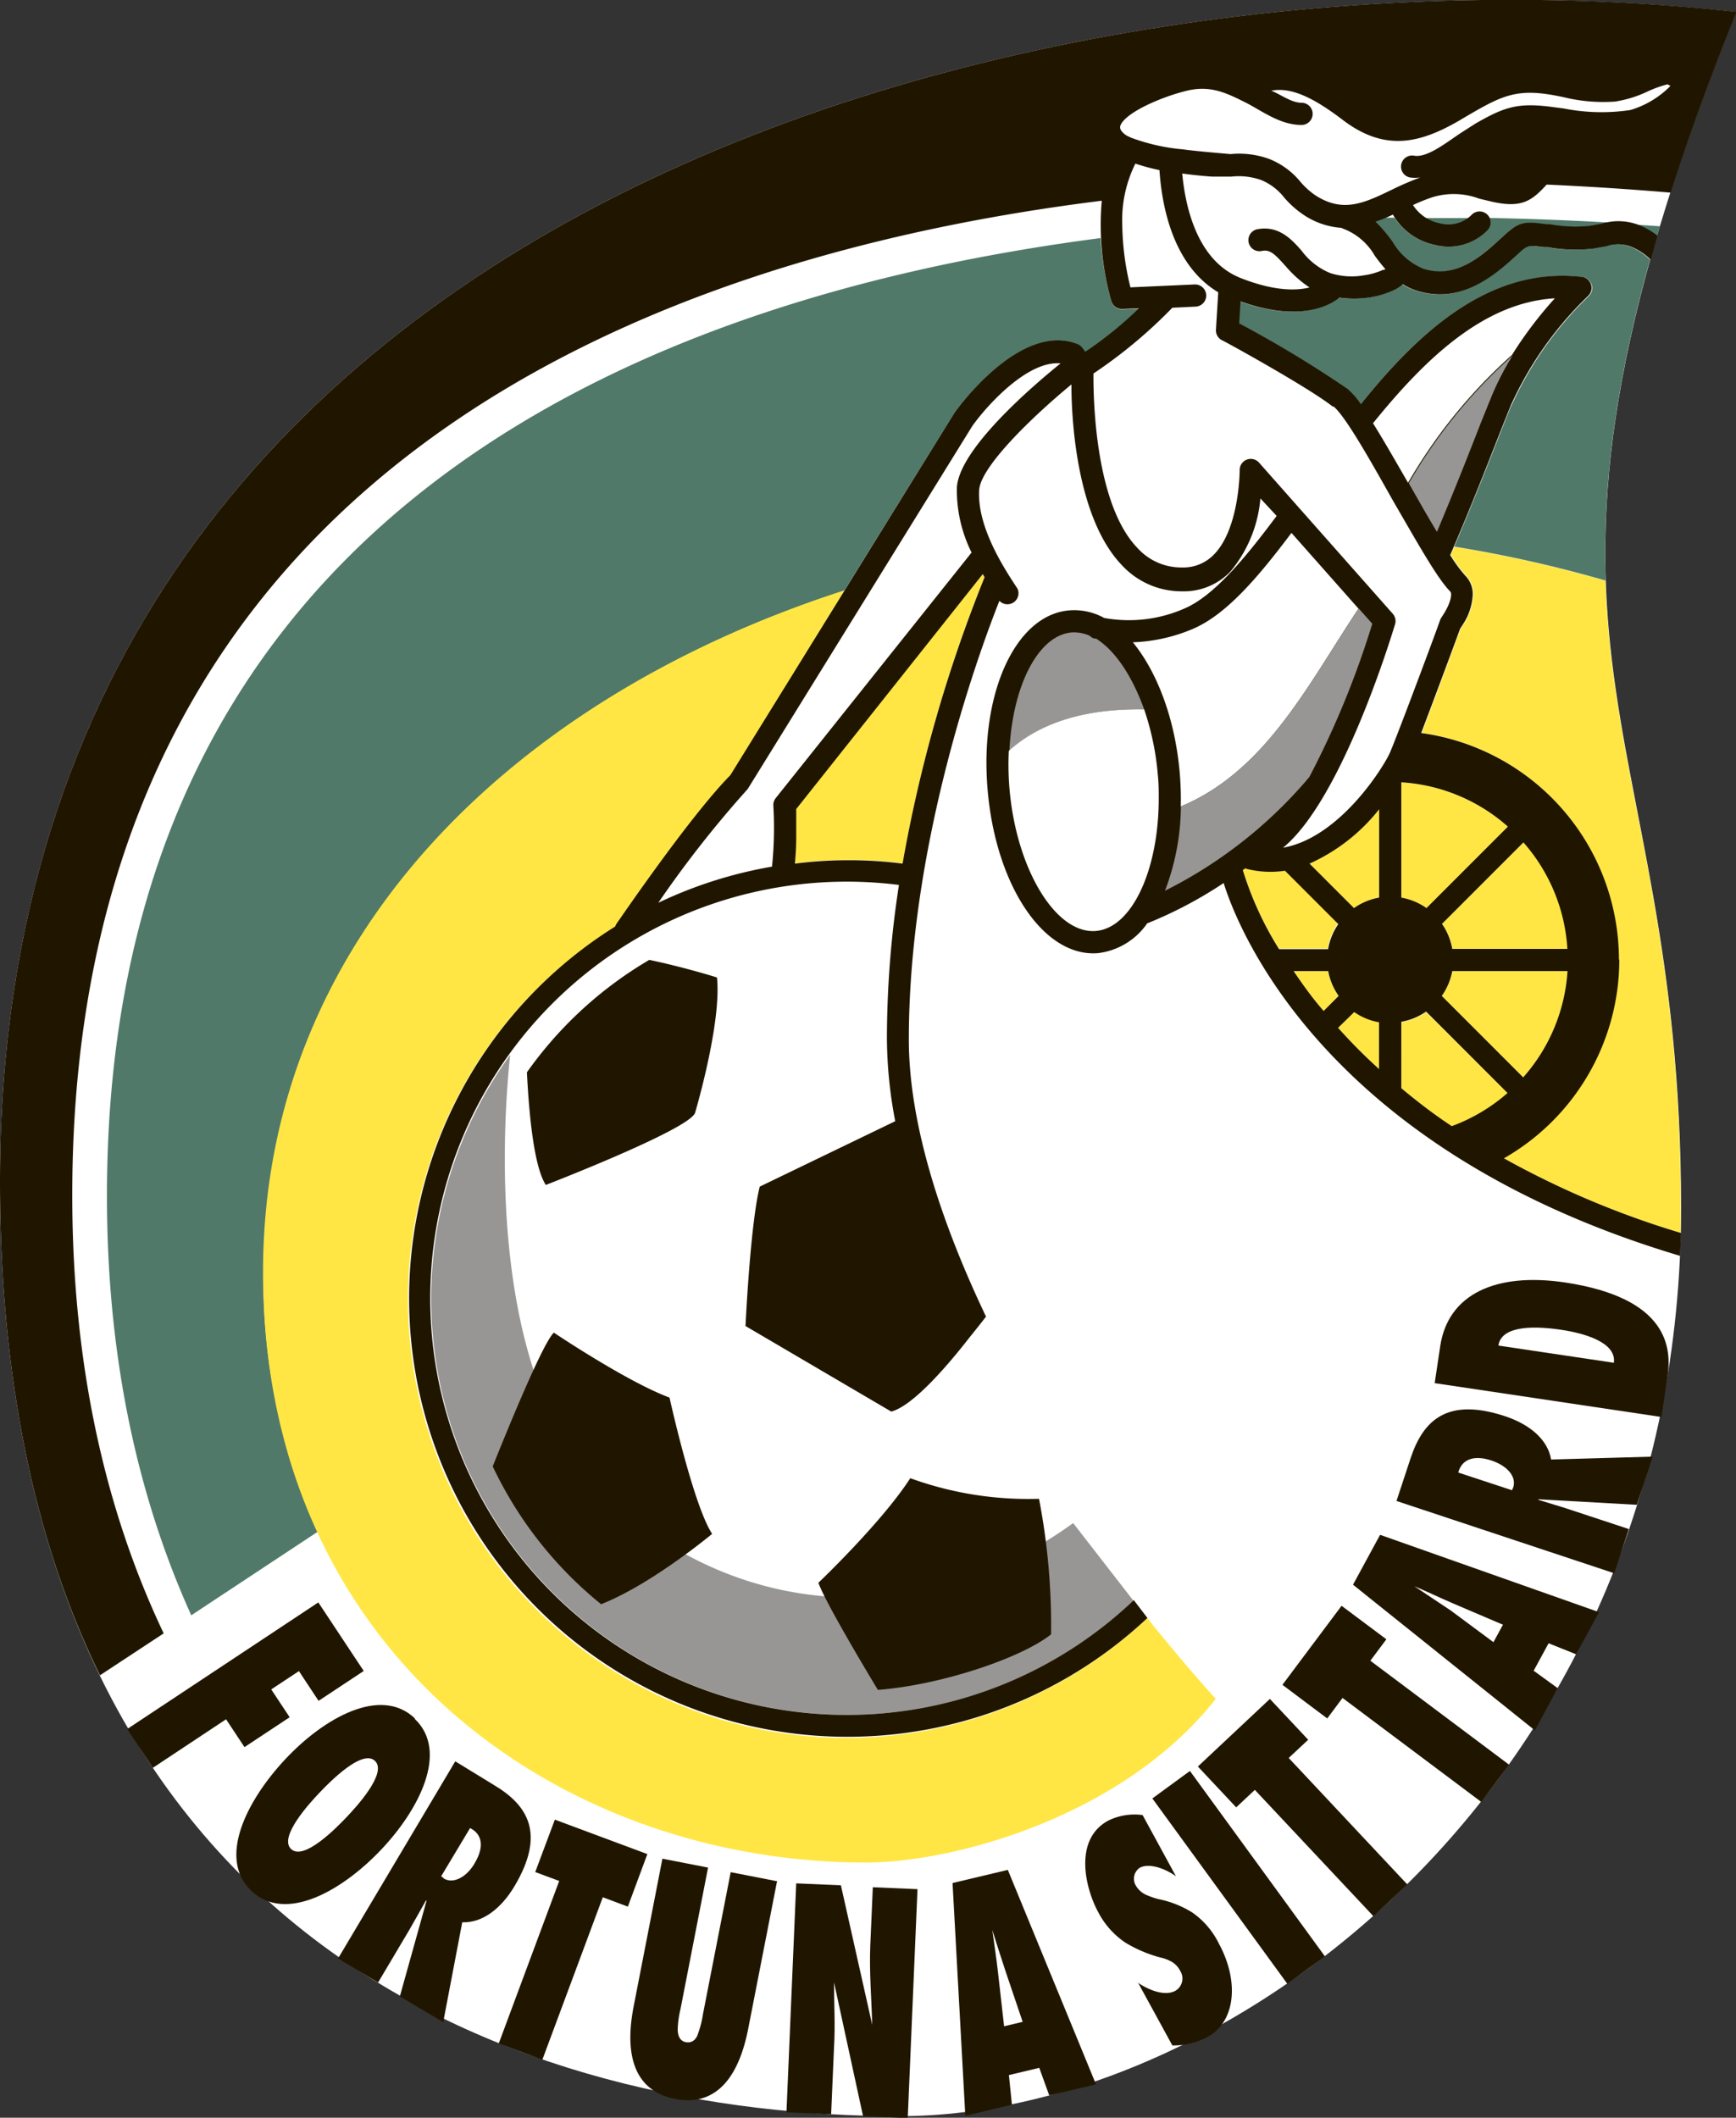 <svg xmlns="http://www.w3.org/2000/svg" viewBox="0 0 144.14 175.77"><rect x="0" y="0" width="144.14" height="175.77" fill="#333333" stroke="none"/><defs><style>.cls-1{fill:#fff;}.cls-1,.cls-2,.cls-3,.cls-4,.cls-5{fill-rule:evenodd;}.cls-2{fill:#979695;}.cls-3{fill:#ffe644;}.cls-4{fill:#517969;}.cls-5{fill:#201600;}</style></defs><title>Ресурс 1</title><g id="Слой_2" data-name="Слой 2"><g id="Слой_1-2" data-name="Слой 1"><path class="cls-1" d="M144.14,1C90.48-5,0,14.33,0,98.05c0,64.18,44.54,77.59,74.7,77.59,27.7,0,64.88-28.06,64.88-75.4,0-42.08-16.83-45.94,4.56-99.25Z"/><path class="cls-2" d="M89.1,126.42c-14.58,10.53-31,6.38-39.74-3.41-9.06-10.15-7.55-30.3-7-35.46a34.54,34.54,0,0,0,51.75,45.31l-5-6.44Z"/><path class="cls-3" d="M106.69,72.24a8.05,8.05,0,0,1-3.16-.15l-.14-.05-.21.16v0a27.62,27.62,0,0,0,3,6.53h4.06a5.22,5.22,0,0,1,.85-2.08l-4.43-4.43Z"/><path class="cls-3" d="M114.5,88.74V84.81a5.21,5.21,0,0,1-2.06-.85l-1.35,1.35c1,1.12,2.14,2.27,3.41,3.43Z"/><path class="cls-3" d="M133.32,48.21h0a106.66,106.66,0,0,0-12.57-2.82l-.29.67a11.54,11.54,0,0,0,1.26,1.72,2.14,2.14,0,0,1,.61,1.57,4.87,4.87,0,0,1-.78,2.41l-.27.42c-.25.67-2.05,5.55-3.23,8.65a19,19,0,0,1,6.79,35.3,73.45,73.45,0,0,0,14.71,6.2h0q0-1,0-2.1c0-24.55-5.73-36.09-6.25-52Z"/><path class="cls-3" d="M111.14,82.66a5.22,5.22,0,0,1-.87-2.06h-2.89c.72,1.05,1.54,2.17,2.5,3.32l1.25-1.25Z"/><path class="cls-3" d="M114.5,67.17a15.4,15.4,0,0,1-5.78,4.51l3.69,3.69a5.21,5.21,0,0,1,2.09-.87V67.17Z"/><path class="cls-3" d="M116.35,74.5a5.21,5.21,0,0,1,2.09.87l6.76-6.76a14.69,14.69,0,0,0-8.85-3.68V74.5Z"/><path class="cls-3" d="M125.16,90.72,118.41,84a5.21,5.21,0,0,1-2.06.85v5.52c1.27,1.06,2.67,2.11,4.18,3.14a14.75,14.75,0,0,0,4.63-2.75Z"/><path class="cls-3" d="M81.75,47.91l-.15-.26L66.06,67.12c0,.44,0,1.21,0,2.08A22.91,22.91,0,0,1,66,71.65a35.28,35.28,0,0,1,8.94,0h0a118,118,0,0,1,6.81-23.77Z"/><path class="cls-3" d="M119.71,82.66l6.76,6.76a14.69,14.69,0,0,0,3.68-8.82h-9.57a5.21,5.21,0,0,1-.87,2.06Z"/><path class="cls-3" d="M126.5,69.91l-6.76,6.76a5.22,5.22,0,0,1,.85,2.08h9.57a14.69,14.69,0,0,0-3.65-8.85Z"/><path class="cls-1" d="M115,18.11h.77c-.05-.09-.11-.17-.16-.26l-.61.27Z"/><path class="cls-4" d="M125.47,33.68l-.8,2c-.93,2.38-2.31,5.91-3.92,9.69a106.66,106.66,0,0,1,12.57,2.82c-.24-7.36.63-15.67,3.68-26.63a4.9,4.9,0,0,0-1.44-1,3,3,0,0,0-2.23-.12l-1.12.2a13.42,13.42,0,0,1-3.8-.13l-.28,0c-1.35-.18-1.35-.18-2.19.6l-.45.41c-2.06,1.87-4.61,3.64-7.88,2.62a5.09,5.09,0,0,1-1.2-.55,2.9,2.9,0,0,1-.77.5,7.45,7.45,0,0,1-2.06.61,8.48,8.48,0,0,1-2.43,0c-.76.62-3.23,2.09-8.21.32l-.11,1.82a95.74,95.74,0,0,1,9,5.44A6.9,6.9,0,0,1,113,33.53C118,27.3,123.84,22.13,131.38,23a.92.92,0,0,1,.52,1.59,29.39,29.39,0,0,0-6.43,9.13Z"/><path class="cls-4" d="M70.12,49,79.2,34.34c.22-.31,5.48-7.67,10.28-5.75a.93.93,0,0,1,.39.29l.26.34a31.63,31.63,0,0,0,4.44-3.6l-1.36.06a.92.92,0,0,1-.92-.65,24.28,24.28,0,0,1-.91-5.27c-43.22,5.62-82.5,26.38-82.5,79.5,0,13.56,2.6,25.07,7,34.81l10.49-6.93a51,51,0,0,1-4.49-21.54c0-27.74,20.8-47.75,48.28-56.59Z"/><path class="cls-4" d="M136.34,18.88a6.47,6.47,0,0,1,1.23.75h0l.25-.85-2.09-.14a5.31,5.31,0,0,1,.62.24Z"/><path class="cls-4" d="M121.89,18.1l-3.57,0a3.79,3.79,0,0,0,1.21.49,2.84,2.84,0,0,0,2.36-.47Z"/><path class="cls-4" d="M115.6,20.1a5.22,5.22,0,0,0,2.56,2.24c2.25.7,4.07-.39,6.1-2.23l.44-.4c1.36-1.26,1.64-1.34,3.68-1.07l.28,0a11.66,11.66,0,0,0,3.32.13l1-.18.63-.12q-4.91-.28-9.94-.38a.92.92,0,0,1-.16,1,4.51,4.51,0,0,1-4.34,1.25,5.31,5.31,0,0,1-3.38-2.27H115c-.27.11-.54.22-.81.32a12,12,0,0,1,1.41,1.67Z"/><path class="cls-3" d="M100.95,141c-2.1-2.25-5.7-6.67-5.68-6.71A36.39,36.39,0,1,1,51.08,76.93a.92.92,0,0,1,.1-.22c.24-.37,6.08-8.91,9.46-12.34L70.12,49c-27.49,8.84-48.28,28.86-48.28,56.59,0,31.8,24.8,49,50.05,49,7.33,0,21.37-3.82,29.05-13.58Z"/><path class="cls-5" d="M134.42,79.65A19,19,0,0,0,118,60.84c1.18-3.1,3-8,3.23-8.65l.27-.42a4.87,4.87,0,0,0,.78-2.41,2.14,2.14,0,0,0-.61-1.57,11.54,11.54,0,0,1-1.26-1.72c1.73-4,3.22-7.84,4.21-10.37l.8-2a29.39,29.39,0,0,1,6.43-9.13.92.92,0,0,0-.52-1.59C123.84,22.13,118,27.3,113,33.53a6.9,6.9,0,0,0-1.11-1.25,95.74,95.74,0,0,0-9-5.44l.11-1.82c5,1.77,7.45.3,8.21-.32a8.48,8.48,0,0,0,2.43,0,7.45,7.45,0,0,0,2.06-.61,2.9,2.9,0,0,0,.77-.5,5.09,5.09,0,0,0,1.2.55c3.27,1,5.82-.76,7.88-2.62l.45-.41c.84-.77.84-.77,2.19-.6l.28,0a13.42,13.42,0,0,0,3.8.13l1.12-.2a3,3,0,0,1,2.23.12,4.9,4.9,0,0,1,1.44,1c.18-.64.37-1.3.56-2a6.47,6.47,0,0,0-1.23-.75,4.71,4.71,0,0,0-3.38-.25l-1,.18a11.66,11.66,0,0,1-3.32-.13l-.28,0c-2-.27-2.32-.19-3.68,1.07l-.44.4c-2,1.84-3.85,2.93-6.1,2.23a5.22,5.22,0,0,1-2.56-2.24,12,12,0,0,0-1.41-1.67c.49-.17,1-.37,1.43-.59a5.25,5.25,0,0,0,3.54,2.53,4.51,4.51,0,0,0,4.34-1.25.92.92,0,1,0-1.36-1.24,2.73,2.73,0,0,1-2.6.69,3.46,3.46,0,0,1-2.25-1.52,15.33,15.33,0,0,1,1.58-.64,6.07,6.07,0,0,1,3.93.11l1,.24c2.53.58,3.36-.07,4.59-1.41,3.49.16,6.93.38,10.3.67,1.45-4.55,3.25-9.52,5.46-15C90.48-5,0,14.33,0,98.05c0,17,3.13,30.46,8.3,41l5.29-3.48C8.82,125.53,6,113.5,6,99.19c0-55.42,41.1-77,85.48-82.53A22.93,22.93,0,0,0,92.28,25a.92.92,0,0,0,.92.65l1.36-.06a31.63,31.63,0,0,1-4.44,3.6l-.26-.34a.93.93,0,0,0-.39-.29C84.68,26.67,79.42,34,79.2,34.34l-18.56,30c-3.38,3.43-9.21,12-9.46,12.34a.92.92,0,0,0-.1.22,36.39,36.39,0,1,0,44.19,57.39l-1.13-1.48h0a34.58,34.58,0,1,1-19.5-59.36,83.83,83.83,0,0,0-1,12.73,37.37,37.37,0,0,0,.69,6.88L63.08,98.49c-.79,3.16-1.18,11.57-1.18,11.57l12.1,7.1c1.78-.47,4.57-3.67,6.56-6.23l0,0c0-.08,0-.07,0,0,.48-.59.92-1.15,1.31-1.65-3.78-7.93-6.41-16.06-6.41-23,0-16.16,5.75-31.95,7.52-36.41a.92.92,0,0,0,1.51-1c-1-1.52-3.38-5.07-3.19-8.2.12-1.94,4.45-6.12,7.66-8.76,0,3.41.56,11.22,4.19,15a6.74,6.74,0,0,0,5,2.17,5.36,5.36,0,0,0,4-1.63,10.9,10.9,0,0,0,2.5-6.08L106,42.82c-2.7,3.62-5.28,6.7-7.71,7.71a11.46,11.46,0,0,1-6.61.76,5.13,5.13,0,0,0-2.87-.63C84.32,51,81.32,57.56,82,65.54s4.68,13.94,9.17,13.57a5.79,5.79,0,0,0,4.08-2.47,34.8,34.8,0,0,0,6.35-3.35c1.15,3.7,8.29,22.12,37.91,30.95,0-.63.05-1.27.07-1.9a73.45,73.45,0,0,1-14.71-6.2,19,19,0,0,0,9.58-16.49Zm-52.82-32,.15.26a118,118,0,0,0-6.81,23.77h0a35.28,35.28,0,0,0-8.94,0,22.91,22.91,0,0,0,.11-2.45c0-.87,0-1.64,0-2.08L81.6,47.65Zm44.87,41.77-6.76-6.76a5.21,5.21,0,0,0,.87-2.06h9.57a14.69,14.69,0,0,1-3.68,8.82Zm3.68-10.66h-9.57a5.22,5.22,0,0,0-.85-2.08l6.76-6.76a14.69,14.69,0,0,1,3.65,8.85Zm-13.8-13.83a14.69,14.69,0,0,1,8.85,3.68l-6.76,6.76a5.21,5.21,0,0,0-2.09-.87V64.93Zm-13.17,7.3v0l.21-.16.14.05a8.05,8.05,0,0,0,3.16.15l4.43,4.43a5.22,5.22,0,0,0-.85,2.08H106.2a27.62,27.62,0,0,1-3-6.53Zm4.21,8.37h2.89a5.22,5.22,0,0,0,.87,2.06l-1.25,1.25c-1-1.15-1.78-2.26-2.5-3.32Zm7.12,8.14c-1.27-1.15-2.4-2.3-3.41-3.43L112.44,84a5.21,5.21,0,0,0,2.06.85v3.93Zm0-14.24a5.21,5.21,0,0,0-2.09.87l-3.69-3.69a15.4,15.4,0,0,0,5.78-4.51V74.5Zm1.84,15.84V84.81a5.21,5.21,0,0,0,2.06-.85l6.76,6.76a14.75,14.75,0,0,1-4.63,2.75c-1.52-1-2.91-2.08-4.18-3.14Z"/><path class="cls-5" d="M55.59,116c-3.55-1.32-9.6-5.39-9.6-5.39-.85.75-3.6,7.4-5.08,11.1a32.7,32.7,0,0,0,9,11.44c4.18-1.64,9.22-5.84,9.22-5.84C57.56,124.93,55.59,116,55.59,116Z"/><path class="cls-5" d="M86.23,124.4a28.65,28.65,0,0,1-10.65-1.71c-2.37,3.68-7.63,8.68-7.63,8.68.66,1.84,4.94,8.89,4.94,8.89,5.24-.4,11.93-2.65,14.38-4.61a55.63,55.63,0,0,0-1-11.25Z"/><path class="cls-5" d="M57.69,92.44s2.24-7.5,1.84-11.31c0,0-2.62-.83-5.62-1.46A32.74,32.74,0,0,0,43.75,89c.18,3.67.61,7.89,1.57,9.35,0,0,11.57-4.47,12.36-5.92Z"/><polygon class="cls-5" points="10.56 143.51 26.43 133 30.2 138.69 26.45 141.17 24.82 138.7 22.52 140.22 24.05 142.53 20.3 145.01 18.77 142.7 12.69 146.73 10.56 143.51 10.56 143.51"/><path class="cls-5" d="M34.44,142.67c2.84,2.7.37,7.53-2.83,10.89s-7.9,6.08-10.74,3.38S20.5,149.41,23.7,146s7.9-6.08,10.74-3.38Zm-10.27,10.8c1.06,1,3.76-1.76,4.58-2.62s3.44-3.7,2.38-4.7-3.76,1.76-4.58,2.62-3.44,3.7-2.38,4.7Z"/><path class="cls-5" d="M33.21,165.66l2.21-7.91-.06,0c-.46.81-.91,1.63-1.38,2.44l-2.59,4.36-3.32-2,9.73-16.36L41,148.15c2.88,1.71,4.29,4.08,1.72,8.4-1.07,1.8-2.61,3.06-4.34,3l-1.58,8.29-3.6-2.14Zm3.62-9.75c.88.52,2-.22,2.59-1.28.85-1.43.56-2.43-.39-2.9l-2.4,4,.2.15Z"/><polygon class="cls-5" points="41.41 169.61 46.43 156.12 44.44 155.38 46.07 151.03 53.75 153.89 52.13 158.25 50.05 157.47 45.03 170.96 41.41 169.61 41.41 169.61"/><path class="cls-5" d="M64.52,156.13l-2.39,12.22c-.44,2.26-1.7,6.72-6.08,5.86s-3.87-5.46-3.43-7.72L55,154.27l3.79.74L56.5,166.76a8.22,8.22,0,0,0-.23,1.65c0,.54.17,1,.69,1.09s.86-.24,1-.72a8.41,8.41,0,0,0,.41-1.62l2.3-11.77,3.79.74Z"/><path class="cls-5" d="M66.15,156.32l3.67.16,2.6,11.58,0,0c-.06-2.2-.25-4.38-.16-6.58l.21-4.84,3.71.16-.81,19-3.71-.16-2.41-11.1,0,0c0,1.8.11,3.57,0,5.36l-.24,5.58-3.71-.16.81-19Z"/><path class="cls-5" d="M87.13,173.95l-.84-2.32-2.52.6.25,2.46-3.87.92-1.06-19.32,4.59-1.09L91,173l-3.89.92Zm-2.22-6.14-1.42-4.2c-.38-1.13-.74-2.29-1.1-3.42h0c.16,1.18.35,2.38.48,3.57l.5,4.42,1.59-.38Z"/><path class="cls-5" d="M94.44,164.54c1,.68,2.3,1.16,3.16.69a1.18,1.18,0,0,0,.39-1.65,1.79,1.79,0,0,0-.77-.79,3.54,3.54,0,0,0-.92-.33,11.13,11.13,0,0,1-2.84-1.21,6.84,6.84,0,0,1-2.28-2.55c-1.06-1.95-2.07-6,.82-7.58a4.93,4.93,0,0,1,2.87-.47l2.77,5.08c-.86-.62-2.19-1.13-3-.71a1.1,1.1,0,0,0-.32,1.5,1.87,1.87,0,0,0,.84.75,7.33,7.33,0,0,0,1,.35A8.44,8.44,0,0,1,99,158.74a6.78,6.78,0,0,1,2.2,2.57c1.69,3.1,1.42,6.47-.94,7.76a6,6,0,0,1-2.92.7l-2.86-5.23Z"/><polygon class="cls-5" points="106.89 164.66 95.68 149.27 98.8 146.99 110.01 162.38 106.89 164.66 106.89 164.66"/><polygon class="cls-5" points="114.04 159.05 104.19 148.56 102.64 150.01 99.46 146.62 105.44 141.01 108.62 144.4 107 145.91 116.85 156.41 114.04 159.05 114.04 159.05"/><polygon class="cls-5" points="122.99 149.56 111.47 140.93 110.2 142.63 106.48 139.84 111.39 133.28 115.11 136.06 113.78 137.84 125.3 146.47 122.99 149.56 122.99 149.56"/><path class="cls-5" d="M130.87,137.31l-2.29-.92-1.24,2.28,2,1.45-1.9,3.5-15.1-12.09,2.25-4.14,18.18,6.42-1.91,3.51Zm-6.06-2.45-4.08-1.74c-1.1-.47-2.2-1-3.29-1.46l0,0c1,.67,2,1.33,3,2L124,136.3l.78-1.43Z"/><path class="cls-5" d="M135.94,124.9l-8.2-.46,0,.05c.89.28,1.79.53,2.68.83l4.82,1.59-1.21,3.67-18.08-6,1.17-3.54c1.05-3.18,3.06-5.07,7.83-3.5,2,.66,3.55,1.89,3.84,3.6l8.43-.24-1.31,4Zm-10.3-1.43c.32-1-.63-1.86-1.81-2.25-1.58-.52-2.49,0-2.75,1l4.46,1.47.1-.23Z"/><path class="cls-5" d="M119.12,114.81l.46-3.07c.65-4.35,4.64-6.14,10.34-5.3,8.69,1.3,8.88,5.52,8.53,7.84l-.5,3.33-18.83-2.81ZM134,113.11c.23-1.75-2.62-2.48-4.39-2.74-2-.3-4.94-.43-5.2,1.31l9.59,1.43Z"/><path class="cls-1" d="M112.8,50.52l-5.57-6.29c-2.85,3.79-5.47,6.84-8.26,8a14,14,0,0,1-4.91,1.08c2,2.44,3.52,6.34,3.9,10.92a26,26,0,0,1,.08,2.71c7.06-2.94,10.59-10.17,14.75-16.41Z"/><path class="cls-2" d="M112.8,50.52c-4.16,6.24-7.7,13.47-14.75,16.41a20,20,0,0,1-1.32,7,37.79,37.79,0,0,0,11.61-9l.38-.45a74.31,74.31,0,0,0,5.22-12.71l-1.13-1.27Z"/><path class="cls-1" d="M114,35.13c.82,1.3,1.79,3,2.91,4.94a43.09,43.09,0,0,1,8.63-10.61,33,33,0,0,1,3.56-4.7c-5.89.34-10.76,5-15.1,10.37Z"/><path class="cls-2" d="M116.95,40.07l.36.63c.67,1.18,1.34,2.36,2,3.44,1.5-3.55,2.79-6.85,3.67-9.11l.81-2a23,23,0,0,1,1.81-3.53,43.09,43.09,0,0,0-8.63,10.61Z"/><path class="cls-2" d="M95,58.88C94,56.11,92.6,54,91,53l-.15,0a.9.9,0,0,1-.37-.23A3.22,3.22,0,0,0,89,52.49c-2.82.23-4.94,4.48-5.19,9.85C86.81,59.57,91,58.82,95,58.88Z"/><path class="cls-1" d="M95,58.88c-4-.07-8.19.69-11.24,3.45a23.84,23.84,0,0,0,.05,3.05c.55,6.72,3.84,12.17,7.18,11.89,3-.25,5.22-5.08,5.22-11,0-.64,0-1.29-.08-2A22.55,22.55,0,0,0,95,58.88Z"/><path class="cls-1" d="M110.69,33.71c1,.77,3.21,4.72,5,7.9,2,3.44,3.65,6.41,4.72,7.48.17.17.07.84-.46,1.74l-.26.41a1.4,1.4,0,0,0-.12.22c0,.1-3.55,9.6-4.16,11-.46,1.08-4.12,7.06-8.88,7.9,4.76-3.89,8.8-16.9,9.3-18.54a.92.92,0,0,0-.19-.88l-11.1-12.54a.92.92,0,0,0-1.61.62s0,4.82-2.13,7a3.53,3.53,0,0,1-2.65,1.08,4.9,4.9,0,0,1-3.7-1.61C91,41.93,90.77,33.47,90.79,31a40.22,40.22,0,0,0,6.55-5.46l1.93-.09a.92.92,0,1,0-.08-1.84l-5.33.24a22.72,22.72,0,0,1-.68-5.27,10.49,10.49,0,0,1,1.09-5,17.85,17.85,0,0,0,2,.54c.18,2.71,1,7.82,4.88,10.14l-.19,3.1a.92.92,0,0,0,.48.87c.07,0,7.26,3.95,9.26,5.55Z"/><path class="cls-1" d="M114.87,22.38a5.66,5.66,0,0,1-1.56.46,5.87,5.87,0,0,1-2.85-.17,5.58,5.58,0,0,1-2.37-1.84l-.12-.14c-.77-.86-1.84-2-3.59-1.66a.92.92,0,1,0,.39,1.8c.64-.14,1.05.23,1.83,1.1l.13.14a9.51,9.51,0,0,0,2,1.79c-1.09.27-2.92.32-5.71-.78-3.66-1.44-4.61-6-4.86-8.68,1.34.19,2.37.25,2.49.26h1.57a5.6,5.6,0,0,1,2.46.27,4.67,4.67,0,0,1,1.94,1.46,8,8,0,0,0,1.6,1.43,6.41,6.41,0,0,0,3.14,1.09l.19.08a5.11,5.11,0,0,1,2.6,2.24c.27.37.56.74.88,1.11l-.13.07Z"/><path class="cls-1" d="M93.8,11.37a1.49,1.49,0,0,1-.74-.58.48.48,0,0,1,0-.45c.58-1.12,3.58-2.36,5.53-2.82s3.29.22,4.85,1c1.33.67,2.84,1.86,4.63,1.85a.92.92,0,0,0,0-1.84c-.86,0-1.77-.72-2.52-1,1.75-.35,3.72.73,6,2.47,3.5,2.63,6.41,1.88,9.71-.05l.13-.08c3.2-1.88,4.4-2.58,7.81-1.93l.56.11a13.81,13.81,0,0,0,4.34.38,9.74,9.74,0,0,0,2.58-.78A9.78,9.78,0,0,1,138.45,7l.25.13a7.78,7.78,0,0,1-3.32,2A16.15,16.15,0,0,1,129.82,9l-1-.13c-2.79-.36-3.9,0-6.3,1.38l-1.22.78c-1.25.83-2.81,2.09-3.9,1.89a.92.92,0,0,0-.33,1.81,3.08,3.08,0,0,0,.85,0,25,25,0,0,0-2.32,1c-2.28,1.1-4.09,2-6.43.45A6.33,6.33,0,0,1,108,15.12a6.41,6.41,0,0,0-2.65-1.94,7.34,7.34,0,0,0-3.18-.39s-3.1-.26-3.91-.39a16.35,16.35,0,0,1-4.42-1Z"/><path class="cls-1" d="M79.45,40.45a11.61,11.61,0,0,0,1.22,5.41L64.41,66.24a.92.92,0,0,0-.2.62,31.33,31.33,0,0,1-.11,5.07,36.12,36.12,0,0,0-9.44,3A90.73,90.73,0,0,1,62,65.58a.92.92,0,0,0,.13-.17L80.73,35.36c1.15-1.62,4.56-5.46,7.33-5.2-2.34,1.89-8.41,7.09-8.61,10.3Z"/></g></g></svg>